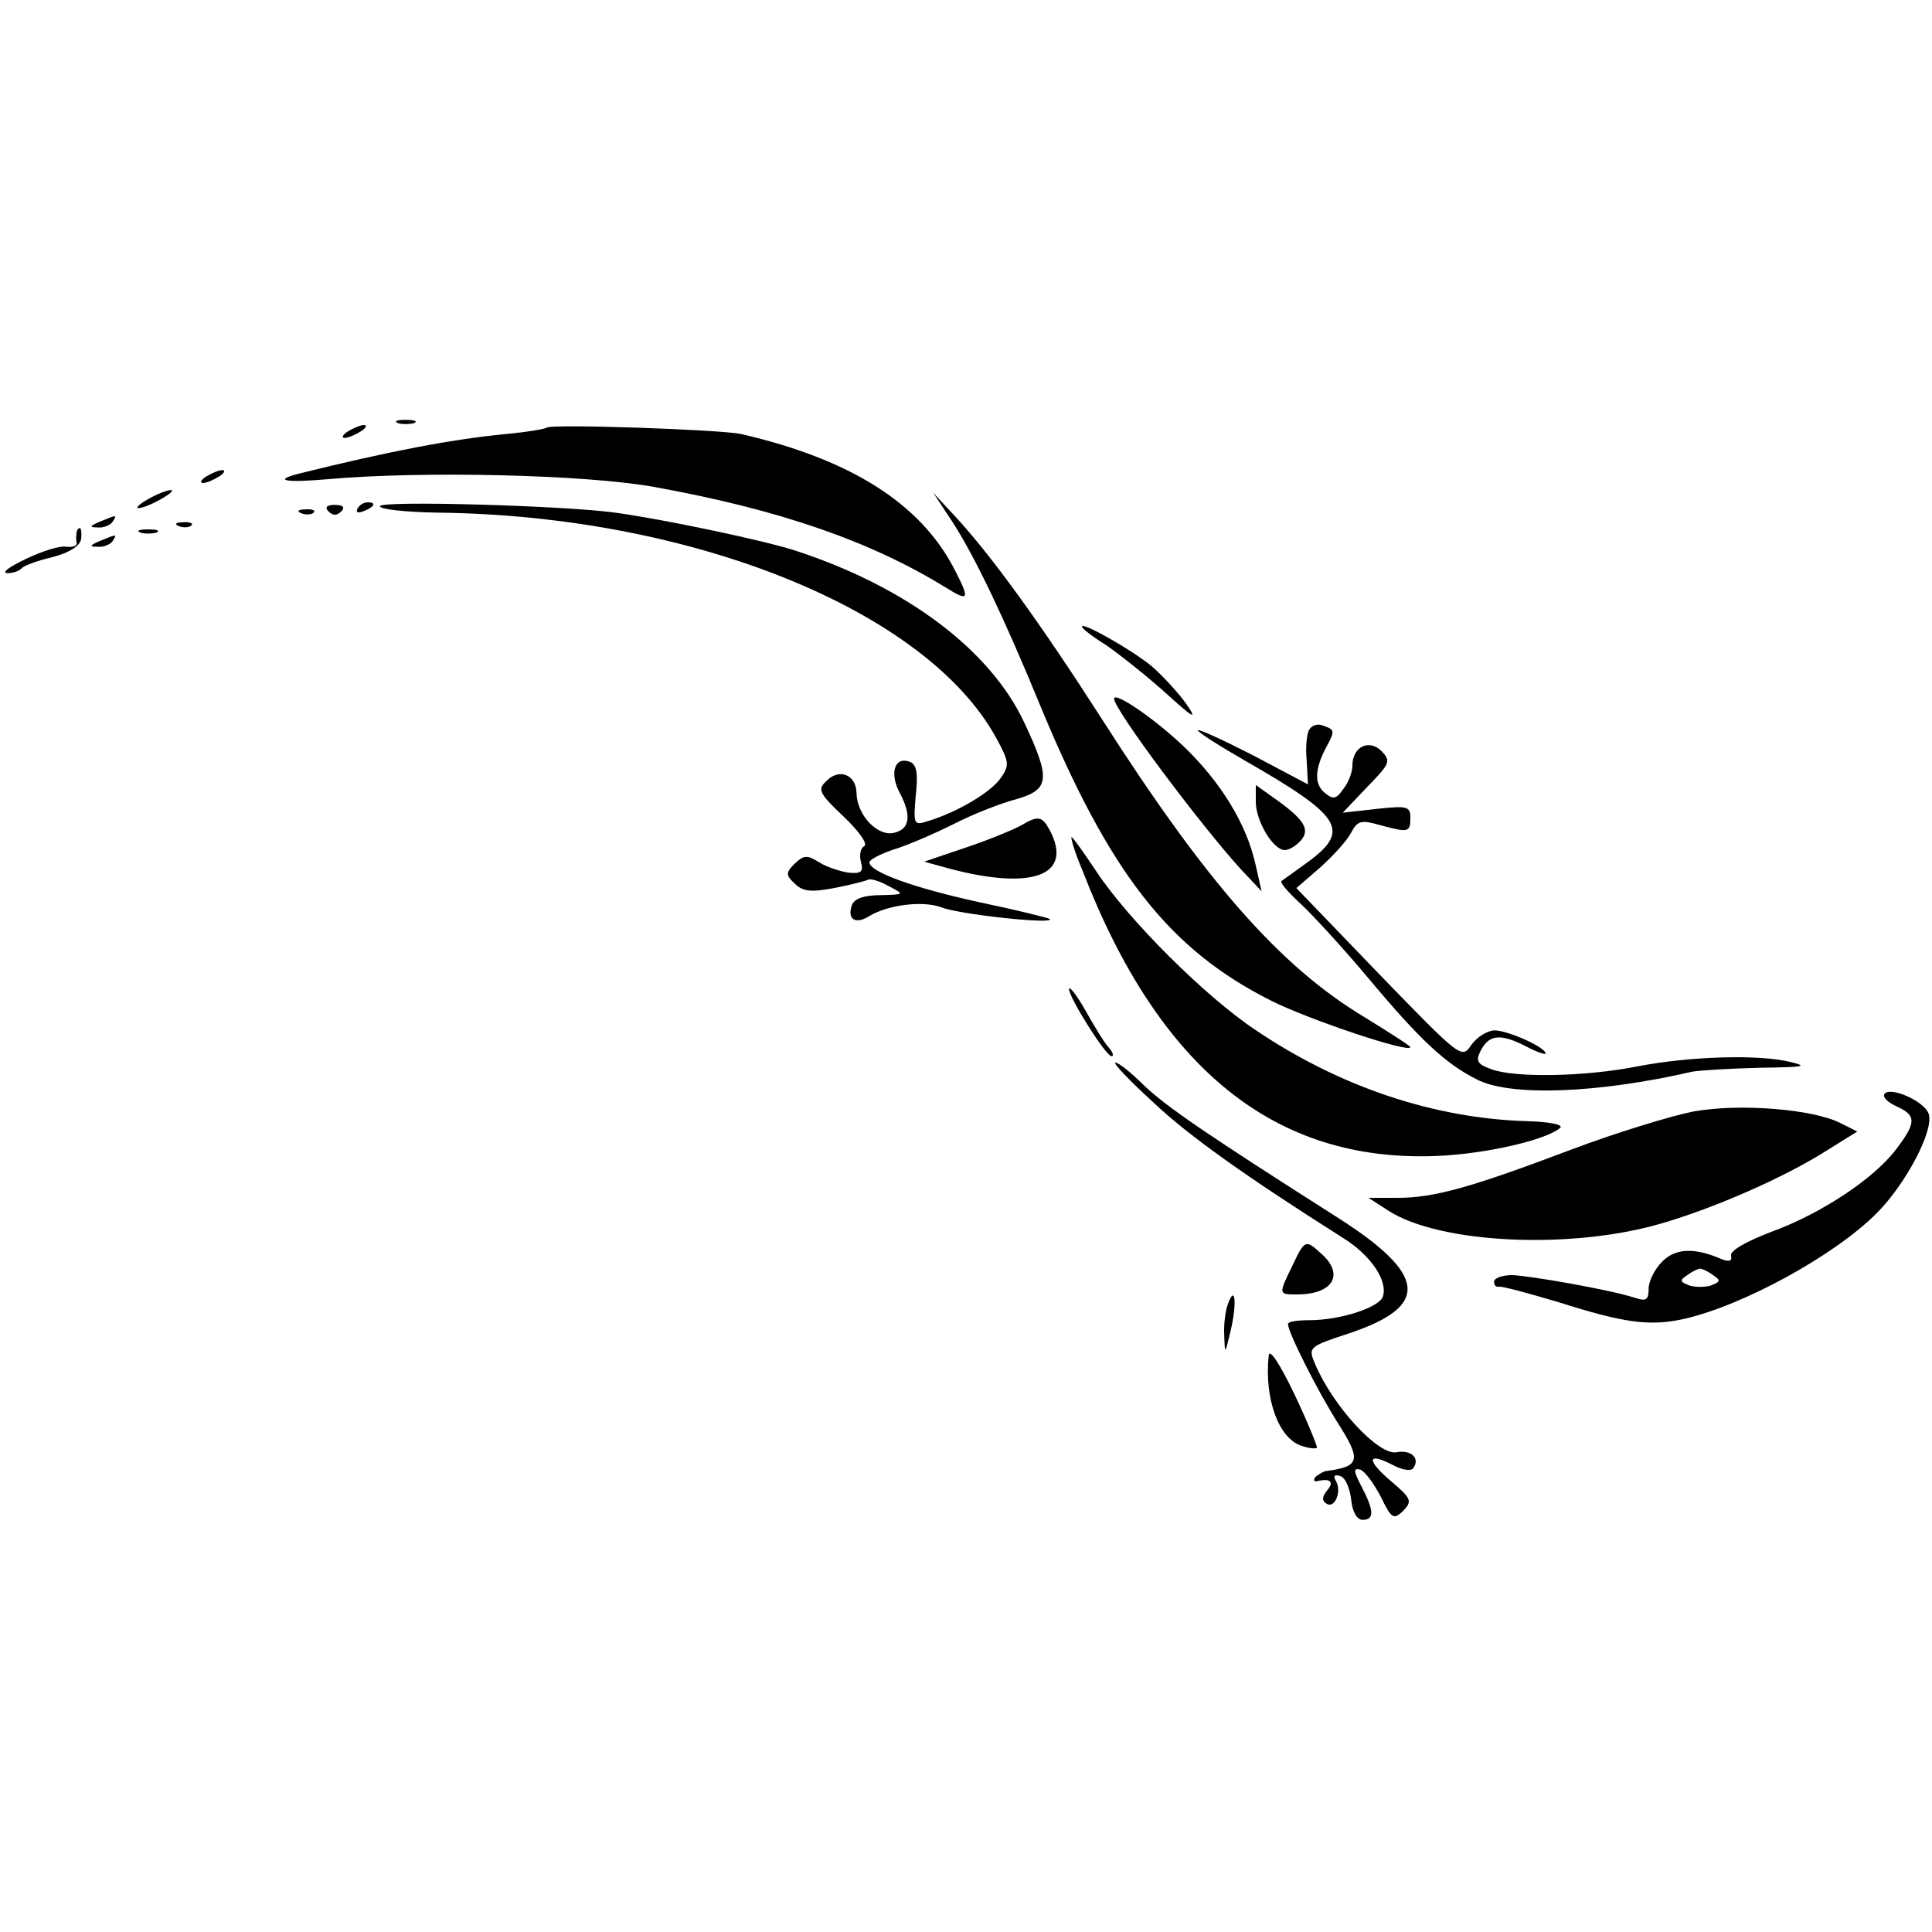 <?xml version="1.0" standalone="no"?>
<!DOCTYPE svg PUBLIC "-//W3C//DTD SVG 20010904//EN"
 "http://www.w3.org/TR/2001/REC-SVG-20010904/DTD/svg10.dtd">
<svg version="1.0" xmlns="http://www.w3.org/2000/svg"
 width="300pt" height="300pt" viewBox="0 0 300 300"
 preserveAspectRatio="xMidYMid meet">
<g transform="translate(0,300) scale(0.1,-0.1)"
fill="#000000" stroke="none">
<path d="M618 2343 c6 -2 18 -2 25 0 6 3 1 5 -13 5 -14 0 -19 -2 -12 -5z"/>
<path d="M540 2330 c-8 -5 -10 -10 -5 -10 6 0 17 5 25 10 8 5 11 10 5 10 -5 0
-17 -5 -25 -10z"/>
<path d="M849 2336 c-2 -2 -31 -7 -64 -10 -83 -8 -182 -27 -319 -61 -44 -11
-24 -15 44 -9 147 13 399 7 505 -12 194 -35 336 -84 453 -156 37 -23 39 -20
13 30 -53 101 -161 169 -330 208 -31 7 -296 16 -302 10z"/>
<path d="M320 2260 c-8 -5 -10 -10 -5 -10 6 0 17 5 25 10 8 5 11 10 5 10 -5 0
-17 -5 -25 -10z"/>
<path d="M230 2225 c-14 -8 -20 -14 -15 -14 6 0 21 6 35 14 14 8 21 14 15 14
-5 0 -21 -6 -35 -14z"/>
<path d="M1480 2188 c34 -53 80 -149 135 -283 108 -261 200 -379 359 -459 60
-30 216 -82 216 -72 0 2 -33 23 -72 47 -131 79 -245 209 -408 464 -93 145
-169 250 -224 310 l-37 40 31 -47z"/>
<path d="M510 2206 c7 -7 13 -7 20 0 6 6 3 10 -10 10 -13 0 -16 -4 -10 -10z"/>
<path d="M555 2210 c-3 -6 1 -7 9 -4 18 7 21 14 7 14 -6 0 -13 -4 -16 -10z"/>
<path d="M590 2214 c0 -5 39 -9 88 -10 395 -4 760 -151 869 -350 20 -37 21
-42 7 -62 -15 -22 -67 -53 -113 -67 -22 -7 -23 -6 -19 40 4 35 1 48 -9 52 -23
9 -32 -16 -17 -46 20 -37 17 -58 -7 -64 -26 -7 -58 27 -59 61 0 29 -27 40 -47
19 -14 -13 -11 -19 27 -55 23 -22 38 -42 32 -46 -6 -3 -8 -14 -5 -25 4 -15 0
-18 -20 -16 -13 2 -34 9 -45 16 -19 12 -24 11 -38 -2 -14 -14 -14 -18 0 -31
12 -12 25 -14 61 -7 26 5 49 11 53 13 4 2 18 -2 32 -10 25 -13 25 -13 -13 -14
-24 0 -40 -5 -44 -15 -8 -22 5 -31 26 -18 29 18 84 25 113 14 28 -11 177 -27
168 -18 -3 2 -52 14 -109 26 -101 22 -171 47 -171 62 0 4 17 13 38 20 20 6 62
24 92 39 31 16 75 33 98 39 52 15 54 31 12 120 -53 112 -182 209 -352 265 -47
16 -209 50 -283 60 -80 11 -365 19 -365 10z"/>
<path d="M468 2203 c7 -3 16 -2 19 1 4 3 -2 6 -13 5 -11 0 -14 -3 -6 -6z"/>
<path d="M155 2190 c-16 -7 -17 -9 -3 -9 9 -1 20 4 23 9 7 11 7 11 -20 0z"/>
<path d="M278 2183 c7 -3 16 -2 19 1 4 3 -2 6 -13 5 -11 0 -14 -3 -6 -6z"/>
<path d="M119 2173 c-1 -5 -1 -12 0 -16 1 -5 -7 -7 -16 -6 -10 2 -38 -7 -63
-19 -25 -12 -38 -21 -29 -22 9 0 19 3 23 8 4 4 26 12 48 17 26 7 42 17 44 28
1 9 0 17 -2 17 -2 0 -5 -3 -5 -7z"/>
<path d="M218 2173 c6 -2 18 -2 25 0 6 3 1 5 -13 5 -14 0 -19 -2 -12 -5z"/>
<path d="M155 2160 c-16 -7 -17 -9 -3 -9 9 -1 20 4 23 9 7 11 7 11 -20 0z"/>
<path d="M1680 2027 c0 -3 17 -16 38 -29 20 -14 62 -47 92 -74 44 -40 50 -43
32 -17 -12 17 -36 43 -53 58 -30 25 -109 70 -109 62z"/>
<path d="M1730 1915 c0 -17 135 -197 197 -265 l32 -34 -10 44 c-14 61 -53 125
-110 180 -46 44 -109 87 -109 75z"/>
<path d="M2033 1867 c-4 -6 -6 -28 -4 -48 l2 -37 -85 45 c-47 24 -86 42 -86
39 0 -3 33 -24 73 -47 150 -86 164 -108 100 -156 -21 -15 -40 -29 -43 -31 -3
-2 9 -16 26 -32 17 -15 66 -68 108 -118 81 -97 121 -134 169 -158 51 -27 188
-22 335 12 13 2 61 5 105 6 68 1 76 2 47 9 -48 12 -156 9 -238 -7 -81 -16
-191 -18 -227 -4 -22 8 -24 13 -15 30 13 24 31 25 70 5 17 -9 30 -13 30 -11 0
10 -59 36 -79 36 -11 0 -27 -10 -36 -22 -15 -23 -16 -22 -144 110 l-128 133
37 32 c20 18 42 42 48 54 10 19 16 20 44 12 45 -12 48 -12 48 11 0 18 -5 19
-52 14 l-53 -6 38 40 c36 37 37 40 22 56 -20 19 -45 6 -45 -23 0 -10 -6 -26
-14 -36 -11 -16 -16 -17 -29 -6 -16 13 -16 36 2 70 14 26 14 28 -4 34 -8 4
-18 1 -22 -6z"/>
<path d="M1950 1755 c0 -30 27 -75 45 -75 7 0 18 7 25 15 15 17 5 33 -42 66
l-28 20 0 -26z"/>
<path d="M1585 1718 c-11 -6 -49 -22 -85 -34 l-65 -22 40 -11 c129 -34 192
-10 155 60 -12 22 -18 23 -45 7z"/>
<path d="M1681 1648 c119 -308 299 -453 549 -443 77 3 172 25 193 44 4 5 -18
9 -50 10 -147 4 -294 54 -424 142 -78 52 -197 171 -246 245 -20 30 -37 54 -39
54 -2 0 5 -24 17 -52z"/>
<path d="M1660 1464 c0 -13 57 -104 66 -104 4 0 2 6 -4 13 -6 6 -22 32 -36 57
-14 25 -26 40 -26 34z"/>
<path d="M1790 1289 c56 -53 145 -116 295 -211 44 -27 71 -68 62 -92 -7 -17
-67 -36 -114 -36 -18 0 -33 -2 -33 -6 0 -13 46 -104 77 -153 37 -58 35 -68
-16 -75 -5 0 -13 -5 -18 -9 -4 -5 -3 -8 2 -7 21 5 27 -1 16 -14 -8 -10 -9 -16
-1 -21 13 -8 24 20 14 36 -4 7 -2 10 7 7 8 -2 15 -19 17 -36 2 -20 9 -32 18
-32 18 0 18 14 -2 52 -12 23 -13 29 -2 26 7 -2 21 -21 32 -42 17 -35 20 -36
35 -22 14 15 13 19 -19 46 -39 33 -37 46 3 25 15 -8 29 -10 32 -4 10 15 -4 28
-26 24 -28 -6 -99 71 -127 137 -11 26 -10 27 54 48 125 42 120 91 -20 180
-201 128 -263 170 -299 204 -20 20 -40 36 -45 36 -4 -1 22 -28 58 -61z"/>
<path d="M2926 1301 c-3 -5 6 -13 19 -19 31 -14 31 -25 -1 -67 -35 -46 -117
-100 -194 -128 -39 -15 -64 -29 -62 -37 2 -8 -3 -10 -15 -5 -42 18 -71 17 -92
-4 -12 -12 -21 -31 -21 -42 0 -18 -4 -20 -22 -14 -37 12 -161 34 -190 35 -16
0 -28 -5 -28 -10 0 -6 3 -9 8 -8 4 1 45 -10 92 -24 101 -32 141 -38 195 -26
92 21 233 98 299 164 45 45 89 128 81 154 -6 20 -61 44 -69 31z m-266 -281
c12 -8 12 -10 -3 -16 -9 -3 -25 -3 -34 0 -15 6 -15 8 -3 16 8 6 17 10 20 10 3
0 12 -4 20 -10z"/>
<path d="M2629 1274 c-35 -7 -120 -33 -189 -59 -156 -59 -213 -75 -270 -75
l-45 0 31 -20 c79 -51 282 -61 423 -20 83 24 193 72 260 115 l45 28 -26 13
c-43 22 -157 31 -229 18z"/>
<path d="M2007 1035 c-22 -45 -22 -45 7 -45 56 0 74 31 38 63 -25 23 -26 22
-45 -18z"/>
<path d="M1907 976 c-4 -10 -7 -32 -6 -49 1 -31 1 -31 10 7 10 43 7 72 -4 42z"/>
<path d="M1970 895 c-7 -68 16 -129 51 -140 11 -4 22 -5 24 -3 1 1 -14 39 -35
83 -23 48 -39 72 -40 60z"/>
</g>
</svg>
